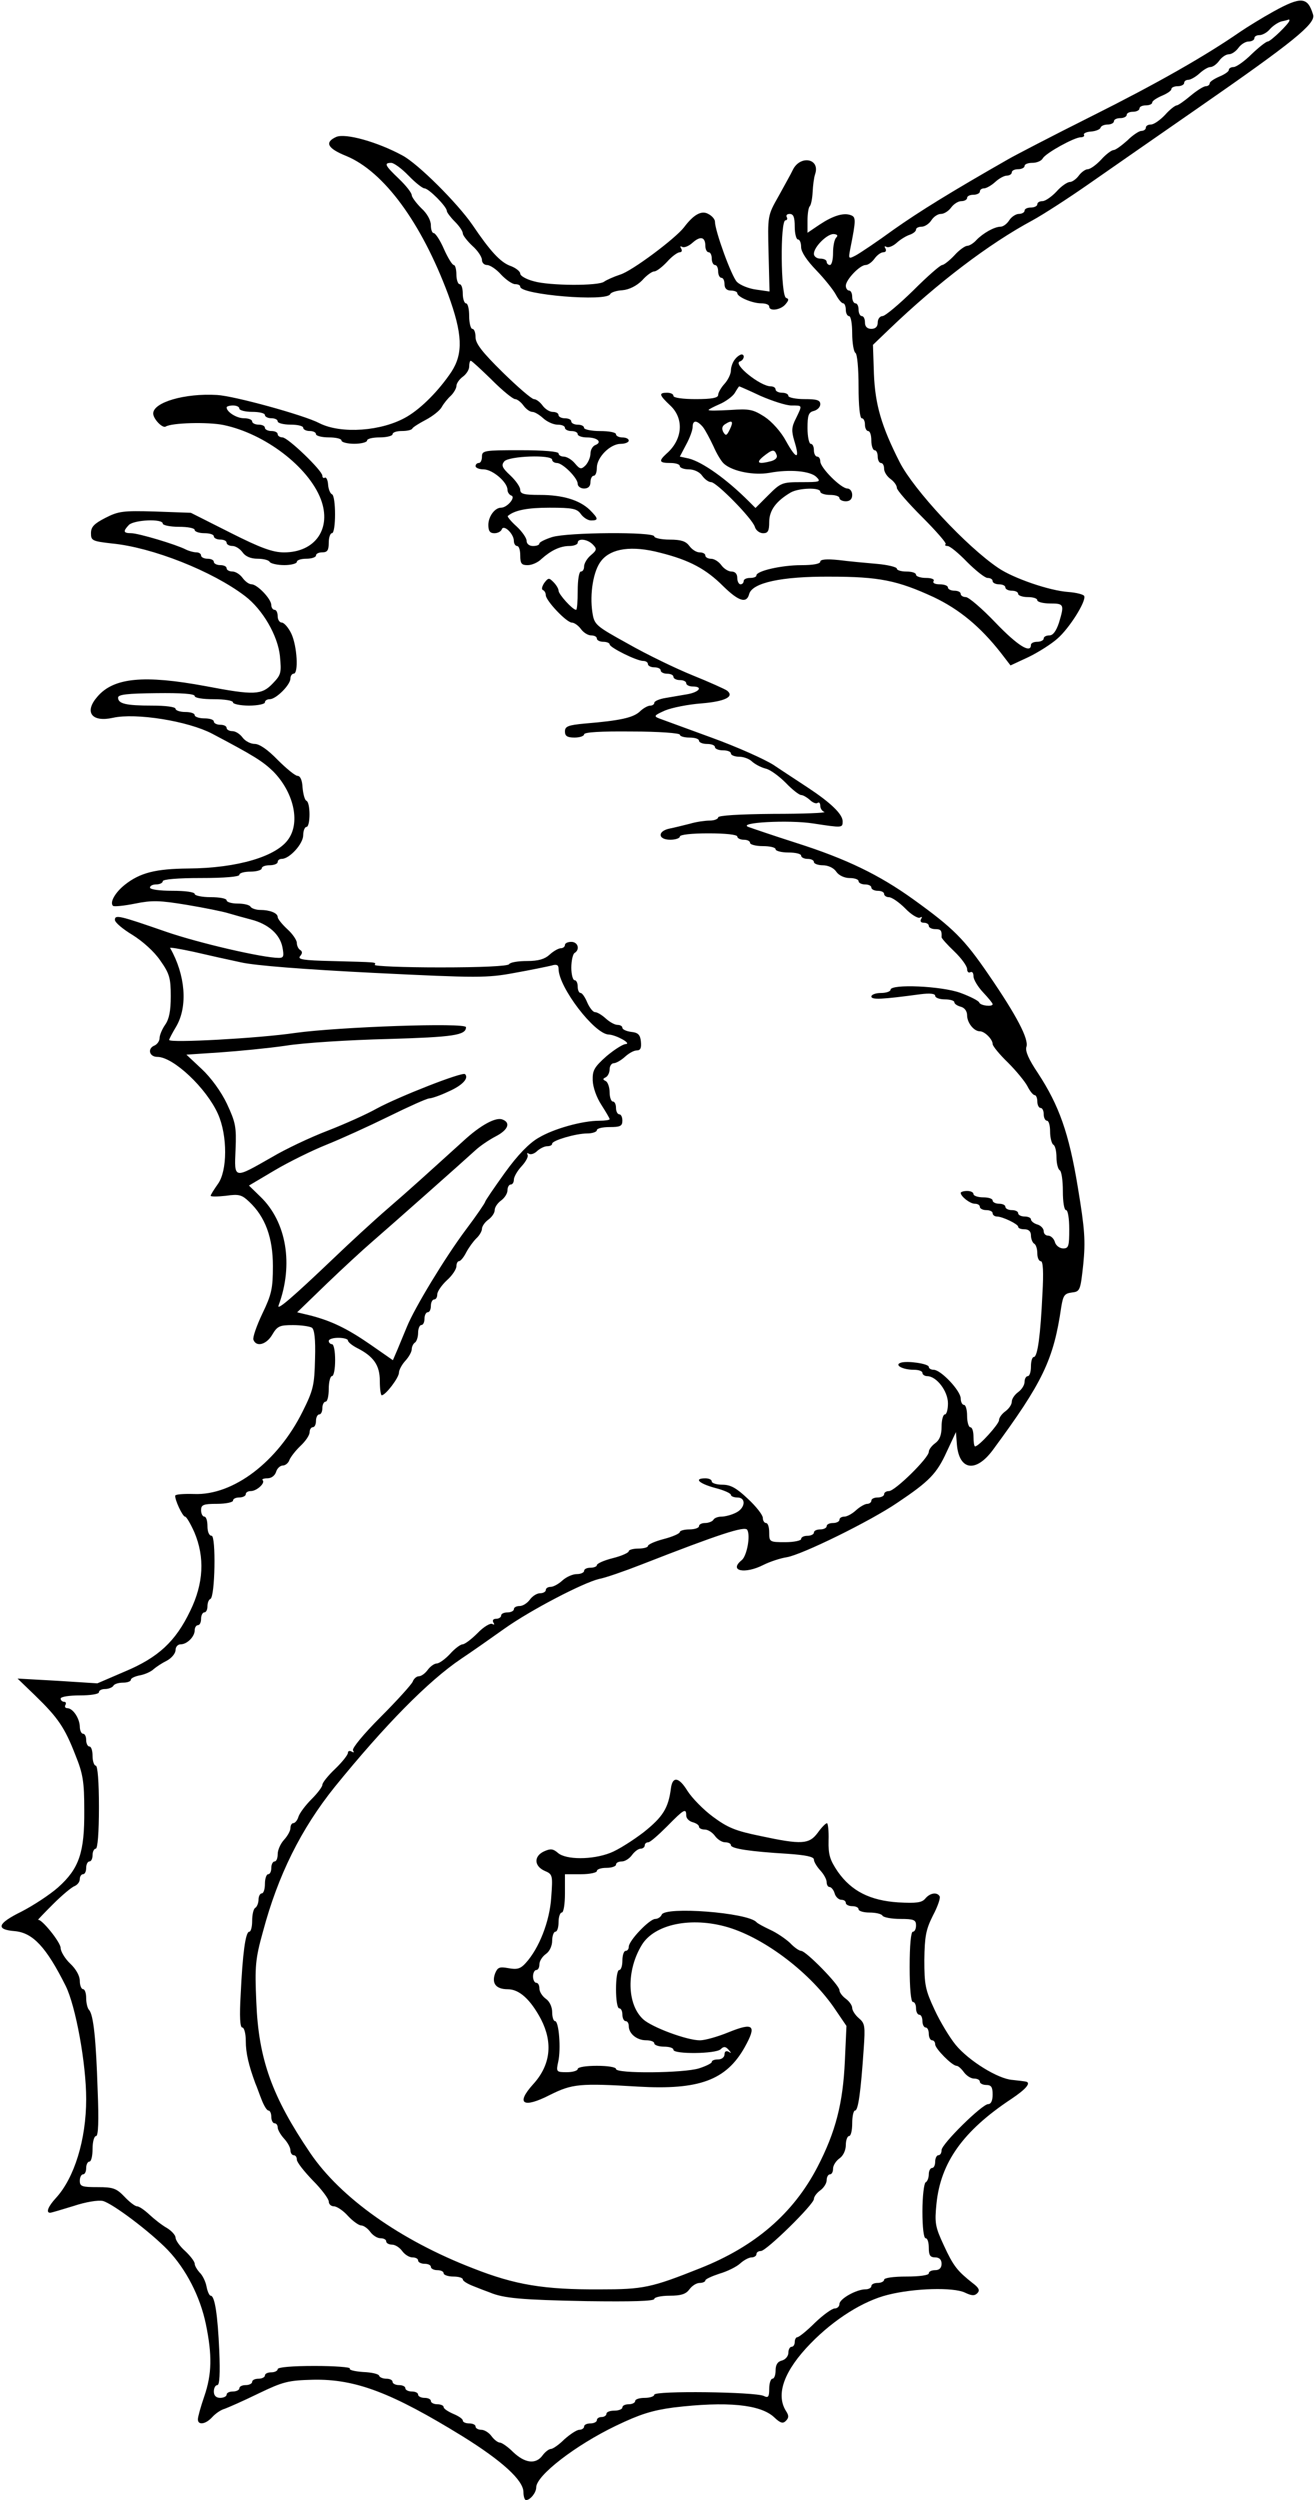 <?xml version="1.0" standalone="no"?>
<!DOCTYPE svg PUBLIC "-//W3C//DTD SVG 20010904//EN"
 "http://www.w3.org/TR/2001/REC-SVG-20010904/DTD/svg10.dtd">
<svg version="1.0" xmlns="http://www.w3.org/2000/svg"
 width="412pt" height="783pt" viewBox="0 0 412 783"
 preserveAspectRatio="xMidYMid meet">

<g transform="translate(0,783) scale(0.1,-0.1)"
fill="#000000" stroke="none">
<path d="M3990 7794 c-36 -20 -83 -49 -105 -64 -110 -76 -261 -162 -465 -264
-124 -62 -241 -123 -260 -134 -184 -105 -279 -164 -360 -221 -52 -38 -106 -74
-119 -81 -23 -12 -23 -11 -17 21 18 90 18 99 2 105 -23 9 -57 -2 -99 -30 l-37
-25 0 38 c0 21 3 41 7 45 4 4 8 24 9 44 1 20 4 46 8 57 16 49 -47 60 -70 13
-6 -13 -27 -50 -45 -83 -34 -60 -34 -60 -31 -179 l3 -119 -42 6 c-23 3 -50 14
-60 24 -17 17 -69 160 -69 189 0 7 -9 18 -21 24 -21 12 -46 -2 -76 -42 -27
-35 -163 -137 -200 -148 -21 -7 -43 -17 -50 -22 -17 -14 -172 -13 -220 1 -24
6 -43 17 -43 24 0 7 -15 19 -33 25 -30 12 -61 45 -117 128 -47 68 -170 191
-219 217 -77 42 -179 71 -208 58 -37 -17 -27 -36 33 -60 117 -49 234 -208 318
-433 45 -123 48 -185 10 -243 -39 -58 -93 -113 -139 -140 -78 -46 -207 -55
-275 -20 -48 25 -266 85 -320 88 -101 6 -200 -23 -200 -58 0 -17 29 -47 39
-41 19 12 132 15 181 5 130 -27 266 -131 305 -232 35 -92 -17 -167 -115 -167
-35 0 -72 13 -169 62 l-123 62 -112 4 c-101 3 -115 1 -156 -20 -35 -18 -45
-28 -45 -48 0 -23 4 -25 65 -32 127 -12 316 -87 418 -165 55 -42 102 -123 109
-187 5 -53 4 -59 -22 -86 -35 -37 -58 -38 -210 -9 -194 36 -289 27 -340 -33
-42 -48 -18 -81 49 -66 71 16 235 -10 311 -50 129 -68 158 -86 191 -118 63
-64 85 -156 49 -210 -36 -56 -161 -93 -315 -94 -102 -1 -151 -13 -199 -51 -30
-24 -48 -55 -37 -66 3 -3 34 0 69 7 54 11 78 10 163 -4 54 -9 113 -21 129 -26
17 -5 49 -14 72 -20 54 -14 90 -46 98 -87 5 -27 4 -33 -11 -33 -51 0 -253 47
-354 82 -147 51 -160 54 -160 37 0 -8 25 -29 55 -47 32 -20 68 -52 87 -80 29
-41 33 -55 33 -112 0 -46 -5 -72 -18 -90 -9 -13 -17 -32 -17 -41 0 -9 -7 -19
-15 -23 -24 -9 -18 -36 8 -36 50 0 154 -98 190 -179 30 -67 30 -179 -1 -220
-12 -17 -22 -33 -22 -36 0 -3 21 -3 48 0 41 6 50 3 73 -19 50 -47 74 -112 74
-201 0 -70 -4 -89 -33 -149 -18 -38 -31 -75 -28 -82 9 -24 41 -15 59 16 16 27
23 30 65 30 26 0 52 -4 59 -8 8 -5 12 -36 10 -98 -2 -82 -5 -97 -39 -165 -78
-157 -217 -263 -340 -258 -32 1 -58 -1 -59 -5 -2 -12 23 -66 31 -66 4 0 17
-22 29 -49 33 -78 29 -160 -13 -246 -46 -96 -100 -146 -205 -190 l-86 -37
-125 8 -125 7 56 -54 c71 -69 92 -100 125 -185 24 -59 28 -84 28 -174 1 -132
-16 -182 -82 -241 -26 -23 -78 -57 -115 -76 -75 -37 -82 -56 -21 -61 57 -5 99
-50 160 -172 31 -63 64 -242 64 -354 0 -127 -37 -247 -95 -310 -24 -26 -32
-46 -18 -46 4 0 37 10 73 21 39 13 77 19 92 16 31 -8 149 -97 204 -154 57 -60
101 -145 119 -232 20 -97 19 -156 -5 -226 -11 -32 -20 -64 -20 -72 0 -19 24
-16 45 7 10 11 27 23 39 26 11 4 59 25 106 48 77 37 93 41 170 43 134 3 248
-41 469 -177 124 -77 191 -138 191 -175 0 -14 4 -25 8 -25 13 0 32 23 32 40 0
37 123 132 250 193 75 36 113 48 180 57 167 20 273 10 316 -31 19 -18 27 -20
36 -11 10 10 10 17 0 32 -32 52 -5 126 78 211 74 76 165 133 242 152 83 21
205 24 241 7 21 -10 30 -11 39 -2 9 9 5 17 -15 32 -48 38 -60 53 -90 118 -27
58 -29 70 -23 130 13 129 83 228 234 328 48 32 64 52 45 55 -5 1 -23 3 -41 5
-45 3 -137 60 -178 110 -18 22 -48 71 -66 110 -29 62 -32 78 -32 156 1 74 5
95 27 139 15 28 24 55 21 60 -8 14 -30 11 -45 -7 -11 -13 -27 -15 -85 -12 -88
6 -146 35 -189 96 -25 37 -30 53 -29 98 1 30 -2 54 -5 54 -4 0 -17 -13 -29
-30 -27 -36 -49 -38 -180 -10 -78 16 -102 26 -148 60 -30 22 -66 59 -80 81
-27 44 -47 47 -52 8 -8 -62 -25 -89 -85 -137 -34 -26 -81 -56 -105 -65 -56
-22 -139 -22 -164 0 -15 13 -23 14 -43 5 -33 -15 -32 -46 1 -61 26 -11 26 -14
21 -84 -5 -75 -38 -159 -80 -205 -16 -18 -27 -21 -54 -16 -28 5 -34 3 -42 -17
-11 -31 3 -49 40 -49 36 0 71 -32 104 -94 38 -74 30 -144 -25 -204 -55 -61
-31 -76 53 -33 70 35 94 37 277 26 190 -11 275 20 333 123 39 70 28 79 -51 47
-34 -14 -74 -25 -89 -25 -41 0 -151 41 -178 66 -51 47 -53 153 -4 233 40 65
155 89 270 55 117 -35 261 -145 337 -259 l34 -50 -5 -110 c-6 -133 -29 -222
-86 -332 -76 -146 -196 -249 -368 -317 -153 -61 -178 -66 -313 -66 -176 -1
-266 14 -398 66 -228 88 -415 221 -510 361 -120 177 -162 294 -169 473 -5 112
-3 135 21 221 47 176 119 321 225 453 156 192 292 331 396 401 33 22 93 64
135 94 83 59 247 144 297 156 18 3 79 24 135 46 243 95 321 120 329 108 11
-18 -1 -82 -17 -95 -42 -34 9 -45 68 -15 20 10 53 21 73 24 48 8 262 113 347
171 100 67 123 91 154 159 l29 62 3 -39 c7 -81 59 -89 112 -18 157 213 191
283 215 449 6 36 10 42 33 45 26 3 27 6 36 89 7 72 5 108 -17 240 -28 171 -59
257 -125 358 -29 43 -41 70 -36 83 7 24 -29 95 -119 226 -76 111 -110 145
-235 235 -107 77 -210 127 -367 177 -72 23 -139 46 -150 50 -37 14 126 23 203
11 92 -14 92 -14 92 7 0 22 -37 58 -110 106 -30 20 -78 51 -106 70 -28 18
-115 57 -195 86 -79 29 -153 56 -164 60 -18 7 -15 10 19 25 22 9 73 19 113 22
74 6 105 21 81 40 -7 5 -56 27 -108 48 -52 21 -143 65 -201 98 -103 57 -107
60 -113 99 -9 58 3 132 28 162 31 39 96 48 184 25 92 -23 144 -51 198 -105 48
-47 73 -55 81 -25 9 36 102 56 253 55 155 0 212 -12 325 -64 80 -38 146 -92
211 -175 l30 -39 56 26 c31 15 72 41 91 58 37 32 90 116 84 133 -1 5 -24 11
-50 13 -59 4 -172 43 -219 75 -101 68 -265 245 -309 331 -58 114 -77 181 -81
277 l-3 91 50 48 c152 146 314 269 450 342 33 18 112 69 175 113 63 44 217
151 341 237 300 208 372 266 363 294 -17 56 -37 58 -124 10z m50 -28 c0 -9
-59 -66 -68 -66 -5 0 -28 -18 -51 -40 -22 -22 -48 -40 -56 -40 -8 0 -15 -4
-15 -9 0 -5 -13 -14 -30 -21 -16 -7 -30 -16 -30 -21 0 -5 -6 -9 -12 -9 -7 0
-29 -14 -48 -30 -19 -16 -39 -30 -43 -30 -5 0 -22 -13 -37 -30 -15 -16 -35
-30 -44 -30 -9 0 -16 -4 -16 -10 0 -5 -6 -10 -14 -10 -7 0 -27 -13 -44 -30
-18 -16 -37 -30 -43 -30 -6 0 -24 -13 -39 -30 -15 -16 -34 -30 -42 -30 -7 0
-20 -9 -28 -20 -8 -11 -21 -20 -28 -20 -8 0 -27 -13 -42 -30 -15 -16 -35 -30
-44 -30 -9 0 -16 -4 -16 -10 0 -5 -9 -10 -20 -10 -11 0 -20 -4 -20 -10 0 -5
-8 -10 -18 -10 -9 0 -23 -9 -30 -20 -7 -11 -19 -20 -27 -20 -19 0 -55 -20 -76
-42 -9 -10 -22 -18 -29 -18 -6 0 -25 -13 -40 -30 -15 -16 -33 -30 -38 -30 -6
0 -47 -36 -91 -80 -45 -44 -88 -80 -96 -80 -8 0 -15 -9 -15 -20 0 -13 -7 -20
-20 -20 -13 0 -20 7 -20 20 0 11 -4 20 -10 20 -5 0 -10 9 -10 20 0 11 -4 20
-10 20 -5 0 -10 9 -10 20 0 11 -4 20 -10 20 -5 0 -10 7 -10 15 0 19 44 65 62
65 8 0 20 9 28 20 8 11 20 20 28 20 7 0 10 5 6 12 -4 6 -3 8 3 5 6 -4 21 2 33
13 12 11 31 22 41 25 11 4 19 11 19 16 0 5 8 9 18 9 9 0 23 9 30 20 7 11 20
20 30 20 10 0 24 9 32 20 8 11 22 20 32 20 10 0 18 5 18 10 0 6 9 10 20 10 11
0 20 5 20 10 0 6 6 10 13 10 7 0 23 9 35 20 12 11 28 20 37 20 8 0 15 5 15 10
0 6 9 10 20 10 11 0 20 5 20 10 0 6 11 10 25 10 13 0 28 6 32 14 10 17 99 66
119 66 8 0 13 4 10 8 -2 4 7 9 22 10 15 1 29 7 30 12 2 6 12 10 23 10 10 0 19
5 19 10 0 6 9 10 20 10 11 0 20 5 20 10 0 6 9 10 20 10 11 0 20 5 20 10 0 6 9
10 20 10 11 0 20 4 20 9 0 5 14 14 30 21 17 7 30 16 30 21 0 5 9 9 20 9 11 0
20 5 20 10 0 6 6 10 13 10 7 0 23 9 35 20 12 11 27 20 34 20 8 0 20 9 28 20 8
11 21 20 30 20 9 0 22 9 30 20 8 11 22 20 32 20 10 0 18 5 18 10 0 6 7 10 16
10 9 0 24 8 33 19 9 10 25 21 36 24 11 2 21 5 23 6 1 0 2 -1 2 -3z m-2760
-486 c21 -22 44 -40 50 -40 13 0 70 -57 70 -71 0 -4 11 -19 25 -33 14 -14 25
-30 25 -37 0 -6 14 -24 30 -39 17 -15 30 -35 30 -44 0 -9 7 -16 16 -16 9 0 29
-13 44 -30 15 -16 35 -30 44 -30 9 0 16 -3 16 -8 0 -25 272 -48 282 -23 2 5
19 11 38 12 22 2 45 14 62 31 14 16 31 28 38 28 7 0 25 14 40 30 15 17 33 30
40 30 6 0 8 5 4 12 -4 6 -3 8 3 5 6 -4 21 2 33 13 25 22 40 18 40 -11 0 -10 5
-19 10 -19 6 0 10 -9 10 -20 0 -11 5 -20 10 -20 6 0 10 -9 10 -20 0 -11 5 -20
10 -20 6 0 10 -9 10 -20 0 -13 7 -20 20 -20 11 0 20 -4 20 -8 0 -12 47 -32 75
-32 14 0 25 -4 25 -10 0 -16 36 -11 51 7 11 13 11 17 2 20 -17 6 -19 243 -2
243 5 0 7 5 4 10 -3 6 1 10 9 10 12 0 16 -10 16 -40 0 -22 5 -40 10 -40 6 0
10 -11 10 -24 0 -15 18 -42 48 -73 26 -27 53 -61 61 -76 8 -15 18 -27 23 -27
4 0 8 -9 8 -20 0 -11 5 -20 10 -20 6 0 10 -24 10 -54 0 -30 5 -58 10 -61 6 -3
10 -50 10 -106 0 -59 4 -99 10 -99 6 0 10 -9 10 -20 0 -11 5 -20 10 -20 6 0
10 -13 10 -30 0 -16 5 -30 10 -30 6 0 10 -9 10 -20 0 -11 5 -20 10 -20 6 0 10
-8 10 -18 0 -10 9 -24 20 -32 11 -8 20 -20 20 -28 0 -7 36 -48 79 -91 44 -44
77 -82 74 -85 -4 -3 -1 -6 6 -6 7 0 34 -22 61 -50 27 -27 56 -50 64 -50 9 0
16 -4 16 -10 0 -5 9 -10 20 -10 11 0 20 -4 20 -10 0 -5 9 -10 20 -10 11 0 20
-4 20 -10 0 -5 14 -10 30 -10 17 0 30 -4 30 -10 0 -5 18 -10 40 -10 44 0 45
-3 28 -60 -9 -27 -19 -40 -30 -40 -10 0 -18 -4 -18 -10 0 -5 -9 -10 -20 -10
-11 0 -20 -4 -20 -10 0 -28 -42 -2 -111 70 -42 44 -84 80 -93 80 -9 0 -16 5
-16 10 0 6 -9 10 -20 10 -11 0 -20 5 -20 10 0 6 -12 10 -26 10 -14 0 -23 4
-19 10 4 6 -7 10 -24 10 -17 0 -31 5 -31 10 0 6 -13 10 -30 10 -16 0 -30 4
-30 9 0 5 -28 12 -62 15 -35 3 -89 8 -120 12 -39 4 -58 2 -58 -5 0 -7 -23 -11
-60 -11 -61 0 -140 -18 -140 -32 0 -5 -9 -8 -20 -8 -11 0 -20 -4 -20 -10 0 -5
-4 -10 -10 -10 -5 0 -10 9 -10 20 0 13 -7 20 -18 20 -10 0 -24 9 -32 20 -8 11
-22 20 -32 20 -10 0 -18 5 -18 10 0 6 -8 10 -18 10 -10 0 -24 9 -32 20 -11 15
-26 20 -62 20 -26 0 -48 5 -48 10 0 15 -271 13 -320 -2 -22 -7 -40 -16 -40
-20 0 -5 -9 -8 -20 -8 -12 0 -20 7 -20 16 0 9 -14 29 -31 45 -18 16 -30 31
-28 33 21 18 61 26 131 26 72 0 86 -3 98 -20 8 -11 22 -20 32 -20 24 0 23 6
-4 33 -32 31 -85 47 -156 47 -50 0 -62 3 -62 16 0 9 -14 29 -31 45 -26 24 -29
32 -19 44 14 17 150 22 150 5 0 -5 7 -10 15 -10 18 0 65 -47 65 -65 0 -8 9
-15 20 -15 13 0 20 7 20 20 0 11 5 20 10 20 6 0 10 11 10 25 0 33 42 75 75 75
14 0 25 5 25 10 0 6 -9 10 -20 10 -11 0 -20 5 -20 10 0 6 -22 10 -50 10 -27 0
-50 5 -50 10 0 6 -9 10 -20 10 -11 0 -20 5 -20 10 0 6 -9 10 -20 10 -11 0 -20
5 -20 10 0 6 -8 10 -18 10 -10 0 -24 9 -32 20 -8 11 -20 20 -27 20 -7 0 -51
38 -98 84 -64 63 -85 90 -85 110 0 14 -4 26 -10 26 -5 0 -10 18 -10 40 0 22
-4 40 -10 40 -5 0 -10 14 -10 30 0 17 -4 30 -10 30 -5 0 -10 14 -10 30 0 17
-4 30 -8 30 -5 0 -19 23 -31 50 -12 28 -27 50 -32 50 -5 0 -9 11 -9 25 0 15
-12 37 -30 53 -16 16 -30 35 -30 41 0 7 -18 30 -40 51 -44 42 -48 50 -24 50 8
0 33 -18 54 -40z m1340 -194 c-6 -6 -10 -27 -10 -48 0 -21 -4 -38 -10 -38 -5
0 -10 5 -10 10 0 6 -9 10 -20 10 -11 0 -20 7 -20 15 0 22 42 63 62 62 12 -1
14 -5 8 -11z m-1079 -446 c33 -33 66 -60 73 -60 6 0 18 -9 26 -20 8 -11 20
-20 28 -20 7 0 22 -9 34 -20 12 -11 32 -20 45 -20 13 0 23 -4 23 -10 0 -5 9
-10 20 -10 11 0 20 -4 20 -10 0 -5 13 -10 29 -10 33 0 49 -15 26 -24 -8 -3
-15 -15 -15 -26 0 -12 -7 -28 -15 -37 -14 -14 -18 -13 -34 6 -10 12 -26 21
-35 21 -9 0 -16 5 -16 10 0 6 -47 10 -120 10 -113 0 -120 -1 -120 -20 0 -11
-4 -20 -10 -20 -5 0 -10 -4 -10 -10 0 -5 11 -10 25 -10 28 0 75 -40 75 -64 0
-8 6 -16 12 -18 15 -5 -13 -38 -32 -38 -20 0 -40 -28 -40 -54 0 -19 5 -26 19
-26 11 0 21 6 23 12 6 17 38 -14 38 -36 0 -9 5 -16 10 -16 6 0 10 -13 10 -30
0 -25 4 -30 23 -30 13 0 32 8 43 19 30 27 59 41 88 41 14 0 26 5 26 10 0 15
30 12 47 -5 14 -14 13 -18 -6 -34 -12 -10 -21 -26 -21 -35 0 -9 -4 -16 -10
-16 -6 0 -10 -27 -10 -60 0 -33 -2 -60 -5 -60 -11 0 -55 49 -55 60 0 6 -7 18
-16 27 -14 14 -16 14 -29 -3 -7 -11 -9 -20 -4 -22 5 -2 9 -9 9 -16 0 -17 65
-86 82 -86 7 0 20 -9 28 -20 8 -11 22 -20 32 -20 10 0 18 -4 18 -10 0 -5 9
-10 20 -10 11 0 20 -4 20 -8 0 -10 85 -52 105 -52 8 0 15 -4 15 -10 0 -5 9
-10 20 -10 11 0 20 -4 20 -10 0 -5 9 -10 20 -10 11 0 20 -4 20 -10 0 -5 9 -10
20 -10 11 0 20 -4 20 -10 0 -5 9 -10 20 -10 33 0 22 -17 -15 -24 -19 -3 -51
-9 -70 -12 -19 -3 -35 -10 -35 -15 0 -5 -6 -9 -13 -9 -7 0 -22 -8 -33 -19 -21
-19 -62 -28 -171 -37 -54 -5 -63 -9 -63 -25 0 -14 7 -19 30 -19 17 0 30 5 30
10 0 7 52 10 150 9 83 0 150 -5 150 -10 0 -5 14 -9 30 -9 17 0 30 -4 30 -10 0
-5 11 -10 25 -10 14 0 25 -4 25 -10 0 -5 11 -10 25 -10 14 0 25 -4 25 -10 0
-5 12 -10 26 -10 14 0 32 -7 40 -15 9 -8 27 -18 42 -22 15 -3 43 -24 64 -45
20 -21 42 -38 48 -38 6 0 18 -7 27 -15 8 -8 19 -13 24 -10 5 4 9 0 9 -9 0 -8
6 -17 13 -19 6 -3 -66 -6 -160 -6 -108 -1 -173 -5 -173 -11 0 -5 -12 -10 -26
-10 -15 0 -43 -4 -63 -10 -20 -5 -48 -12 -63 -15 -39 -8 -37 -35 2 -35 17 0
30 5 30 10 0 6 37 10 90 10 53 0 90 -4 90 -10 0 -5 9 -10 20 -10 11 0 20 -4
20 -10 0 -5 18 -10 40 -10 22 0 40 -4 40 -10 0 -5 18 -10 40 -10 22 0 40 -4
40 -10 0 -5 9 -10 20 -10 11 0 20 -4 20 -10 0 -5 13 -10 28 -10 16 0 34 -8 42
-20 8 -12 26 -20 42 -20 15 0 28 -4 28 -10 0 -5 9 -10 20 -10 11 0 20 -4 20
-10 0 -5 9 -10 20 -10 11 0 20 -4 20 -10 0 -5 7 -10 15 -10 9 0 32 -16 51 -35
19 -20 40 -32 46 -29 7 4 8 2 4 -4 -4 -7 -1 -12 8 -12 9 0 16 -4 16 -10 0 -5
9 -10 20 -10 18 0 21 -4 20 -25 -1 -3 17 -23 40 -45 22 -21 40 -46 40 -55 0
-9 5 -13 10 -10 6 3 10 -2 10 -13 0 -10 14 -33 30 -50 17 -18 30 -34 30 -37 0
-9 -38 -5 -42 5 -1 5 -28 19 -58 30 -59 22 -220 29 -220 10 0 -5 -13 -10 -30
-10 -16 0 -30 -5 -30 -11 0 -11 34 -9 153 7 31 4 47 2 47 -5 0 -6 14 -11 30
-11 17 0 30 -4 30 -9 0 -5 9 -11 20 -14 12 -3 20 -14 20 -27 0 -23 21 -50 40
-50 15 0 40 -25 40 -40 0 -6 21 -32 48 -58 26 -26 53 -59 61 -74 8 -16 18 -28
23 -28 4 0 8 -9 8 -20 0 -11 5 -20 10 -20 6 0 10 -9 10 -20 0 -11 5 -20 10
-20 6 0 10 -15 10 -34 0 -19 5 -38 10 -41 6 -3 10 -21 10 -40 0 -19 5 -37 10
-40 6 -3 10 -33 10 -66 0 -33 4 -59 10 -59 6 0 10 -27 10 -60 0 -53 -2 -60
-19 -60 -11 0 -23 9 -26 20 -3 11 -13 20 -21 20 -8 0 -14 6 -14 14 0 8 -9 18
-20 21 -11 3 -20 11 -20 16 0 5 -9 9 -20 9 -11 0 -20 5 -20 10 0 6 -9 10 -20
10 -11 0 -20 5 -20 10 0 6 -9 10 -20 10 -11 0 -20 5 -20 10 0 6 -13 10 -30 10
-16 0 -30 5 -30 10 0 6 -9 10 -20 10 -11 0 -20 -3 -20 -6 0 -11 29 -34 44 -34
9 0 16 -4 16 -10 0 -5 9 -10 20 -10 11 0 20 -4 20 -10 0 -5 6 -10 13 -10 18 0
67 -24 67 -32 0 -5 9 -8 20 -8 13 0 20 -7 20 -19 0 -11 5 -23 10 -26 6 -3 10
-17 10 -31 0 -13 5 -24 11 -24 7 0 9 -34 5 -102 -6 -129 -15 -198 -27 -198 -5
0 -9 -13 -9 -30 0 -16 -4 -30 -10 -30 -5 0 -10 -8 -10 -18 0 -10 -9 -24 -20
-32 -11 -8 -20 -21 -20 -30 0 -9 -9 -22 -20 -30 -11 -8 -20 -20 -20 -28 0 -12
-63 -82 -75 -82 -3 0 -5 14 -5 30 0 17 -4 30 -10 30 -5 0 -10 16 -10 35 0 19
-4 35 -10 35 -5 0 -10 9 -10 20 0 24 -62 90 -85 90 -8 0 -15 4 -15 9 0 10 -68
20 -88 13 -21 -7 6 -22 41 -22 15 0 27 -4 27 -10 0 -5 7 -10 15 -10 29 0 65
-47 65 -85 0 -19 -4 -35 -10 -35 -5 0 -10 -17 -10 -38 0 -26 -6 -42 -20 -52
-11 -8 -20 -20 -20 -27 0 -19 -106 -123 -125 -123 -8 0 -15 -4 -15 -10 0 -5
-9 -10 -20 -10 -11 0 -20 -4 -20 -10 0 -5 -6 -10 -13 -10 -7 0 -23 -9 -35 -20
-12 -11 -28 -20 -37 -20 -8 0 -15 -4 -15 -10 0 -5 -9 -10 -20 -10 -11 0 -20
-4 -20 -10 0 -5 -9 -10 -20 -10 -11 0 -20 -4 -20 -10 0 -5 -9 -10 -20 -10 -11
0 -20 -4 -20 -10 0 -5 -22 -10 -50 -10 -49 0 -50 1 -50 30 0 17 -4 30 -10 30
-5 0 -10 7 -10 16 0 9 -21 36 -47 60 -36 34 -54 44 -80 44 -18 0 -33 5 -33 10
0 6 -9 10 -20 10 -37 0 -21 -16 30 -30 28 -7 50 -17 50 -22 0 -4 9 -8 20 -8
29 0 25 -34 -5 -48 -14 -7 -34 -12 -45 -12 -10 0 -22 -4 -25 -10 -3 -5 -15
-10 -26 -10 -10 0 -19 -4 -19 -10 0 -5 -13 -10 -30 -10 -16 0 -30 -4 -30 -8 0
-5 -23 -15 -50 -22 -27 -7 -50 -17 -50 -22 0 -4 -13 -8 -30 -8 -16 0 -30 -4
-30 -8 0 -5 -22 -15 -50 -22 -28 -7 -50 -17 -50 -22 0 -4 -9 -8 -20 -8 -11 0
-20 -4 -20 -10 0 -5 -10 -10 -23 -10 -13 0 -33 -9 -45 -20 -12 -11 -28 -20
-37 -20 -8 0 -15 -4 -15 -10 0 -5 -8 -10 -18 -10 -10 0 -24 -9 -32 -20 -8 -11
-22 -20 -32 -20 -10 0 -18 -4 -18 -10 0 -5 -9 -10 -20 -10 -11 0 -20 -4 -20
-10 0 -5 -7 -10 -16 -10 -9 0 -12 -5 -8 -12 4 -6 3 -8 -4 -4 -6 3 -27 -9 -46
-29 -19 -19 -40 -35 -47 -35 -6 0 -24 -13 -39 -30 -15 -16 -34 -30 -42 -30 -7
0 -20 -9 -28 -20 -8 -11 -20 -20 -28 -20 -7 0 -16 -8 -19 -17 -4 -9 -49 -59
-100 -110 -54 -54 -91 -99 -87 -105 4 -7 3 -8 -4 -4 -7 4 -12 2 -12 -4 0 -6
-18 -29 -40 -50 -22 -21 -40 -43 -40 -50 0 -6 -15 -26 -34 -45 -19 -19 -37
-43 -41 -55 -3 -11 -11 -20 -16 -20 -5 0 -9 -7 -9 -15 0 -9 -9 -25 -20 -37
-11 -12 -20 -32 -20 -45 0 -13 -4 -23 -10 -23 -5 0 -10 -9 -10 -20 0 -11 -4
-20 -10 -20 -5 0 -10 -13 -10 -30 0 -16 -4 -30 -10 -30 -5 0 -10 -9 -10 -19 0
-11 -5 -23 -10 -26 -6 -3 -10 -22 -10 -41 0 -19 -4 -34 -9 -34 -12 0 -21 -69
-27 -197 -4 -69 -2 -103 5 -103 6 0 11 -19 11 -42 0 -38 9 -76 30 -133 5 -11
13 -35 20 -52 7 -18 16 -33 21 -33 5 0 9 -9 9 -20 0 -11 5 -20 10 -20 6 0 10
-6 10 -13 0 -7 9 -23 20 -35 11 -12 20 -28 20 -37 0 -8 5 -15 10 -15 6 0 10
-6 10 -14 0 -8 23 -37 50 -65 28 -28 50 -58 50 -66 0 -8 7 -15 16 -15 9 0 29
-13 44 -30 15 -16 34 -30 42 -30 7 0 20 -9 28 -20 8 -11 22 -20 32 -20 10 0
18 -4 18 -10 0 -5 8 -10 18 -10 10 0 24 -9 32 -20 8 -11 22 -20 32 -20 10 0
18 -4 18 -10 0 -5 9 -10 20 -10 11 0 20 -4 20 -10 0 -5 9 -10 20 -10 11 0 20
-4 20 -10 0 -5 14 -10 30 -10 17 0 30 -4 30 -9 0 -5 15 -14 33 -21 17 -7 41
-16 52 -20 43 -18 98 -23 303 -27 142 -2 212 0 212 7 0 5 21 10 48 10 36 0 51
5 62 20 8 11 22 20 32 20 10 0 18 4 18 8 0 4 20 13 44 21 24 7 53 21 65 32 11
10 27 19 36 19 8 0 15 5 15 10 0 6 6 10 14 10 17 0 166 146 166 163 0 7 9 19
20 27 11 8 20 22 20 32 0 10 5 18 10 18 6 0 10 8 10 18 0 10 9 24 20 32 12 8
20 26 20 42 0 15 5 28 10 28 6 0 10 18 10 40 0 22 4 40 9 40 10 0 18 60 27
193 5 71 4 80 -15 96 -12 10 -21 25 -21 32 0 8 -9 21 -20 29 -11 8 -20 20 -20
27 0 16 -105 123 -120 123 -6 0 -22 11 -35 25 -14 13 -42 32 -62 41 -21 10
-40 20 -43 24 -27 30 -288 50 -297 23 -3 -7 -12 -13 -20 -13 -18 0 -83 -68
-83 -87 0 -7 -4 -13 -10 -13 -5 0 -10 -13 -10 -30 0 -16 -4 -30 -10 -30 -6 0
-10 -27 -10 -60 0 -33 4 -60 10 -60 6 0 10 -9 10 -20 0 -11 5 -20 10 -20 6 0
10 -7 10 -16 0 -23 25 -44 54 -44 14 0 26 -4 26 -10 0 -5 14 -10 30 -10 17 0
30 -4 30 -10 0 -14 133 -13 148 2 9 9 15 9 24 -1 10 -11 10 -13 1 -7 -8 4 -13
1 -13 -8 0 -9 -9 -16 -20 -16 -11 0 -20 -3 -20 -8 0 -4 -18 -13 -40 -20 -48
-15 -260 -17 -260 -2 0 6 -27 10 -60 10 -33 0 -60 -4 -60 -10 0 -5 -15 -10
-34 -10 -33 0 -34 1 -27 33 9 40 2 127 -10 127 -5 0 -9 13 -9 28 0 16 -8 34
-20 42 -11 8 -20 22 -20 32 0 10 -4 18 -10 18 -5 0 -10 9 -10 20 0 11 5 20 10
20 6 0 10 8 10 18 0 10 9 24 20 32 12 8 20 26 20 42 0 15 5 28 10 28 6 0 10
14 10 30 0 17 5 30 10 30 6 0 10 27 10 60 l0 60 50 0 c28 0 50 5 50 10 0 6 14
10 30 10 17 0 30 5 30 10 0 6 8 10 18 10 10 0 24 9 32 20 8 11 20 20 27 20 7
0 13 5 13 10 0 6 5 10 11 10 6 0 32 23 59 50 53 54 60 58 60 34 0 -9 9 -18 20
-21 11 -3 20 -9 20 -14 0 -5 8 -9 18 -9 10 0 24 -9 32 -20 8 -11 22 -20 32
-20 10 0 18 -4 18 -9 0 -11 62 -20 178 -27 56 -4 82 -9 82 -18 0 -7 9 -22 20
-34 11 -12 20 -28 20 -37 0 -8 4 -15 9 -15 5 0 13 -9 16 -20 3 -11 13 -20 21
-20 8 0 14 -4 14 -10 0 -5 9 -10 20 -10 11 0 20 -4 20 -10 0 -5 15 -10 34 -10
19 0 38 -4 41 -10 3 -5 28 -10 56 -10 42 0 49 -3 49 -20 0 -11 -4 -20 -10 -20
-6 0 -10 -43 -10 -110 0 -67 4 -110 10 -110 6 0 10 -9 10 -20 0 -11 5 -20 10
-20 6 0 10 -9 10 -20 0 -11 5 -20 10 -20 6 0 10 -9 10 -20 0 -11 5 -20 10 -20
6 0 10 -6 10 -13 0 -13 53 -67 67 -67 5 0 15 -9 23 -20 8 -11 22 -20 32 -20
10 0 18 -4 18 -10 0 -5 9 -10 20 -10 16 0 20 -7 20 -30 0 -19 -5 -30 -14 -30
-19 0 -146 -125 -146 -144 0 -9 -4 -16 -10 -16 -5 0 -10 -9 -10 -20 0 -11 -4
-20 -10 -20 -5 0 -10 -9 -10 -19 0 -11 -4 -23 -10 -26 -5 -3 -10 -44 -10 -91
0 -49 4 -84 10 -84 6 0 10 -13 10 -30 0 -23 4 -30 20 -30 13 0 20 -7 20 -20 0
-13 -7 -20 -20 -20 -11 0 -20 -4 -20 -10 0 -6 -30 -10 -70 -10 -40 0 -70 -4
-70 -10 0 -5 -9 -10 -20 -10 -11 0 -20 -4 -20 -10 0 -5 -8 -10 -18 -10 -29 0
-82 -30 -82 -46 0 -8 -7 -14 -15 -14 -8 0 -36 -20 -62 -45 -25 -25 -50 -45
-55 -45 -4 0 -8 -7 -8 -15 0 -8 -4 -15 -10 -15 -5 0 -10 -8 -10 -19 0 -10 -9
-21 -20 -24 -14 -3 -20 -14 -20 -31 0 -14 -4 -26 -10 -26 -5 0 -10 -14 -10
-31 0 -26 -3 -30 -17 -23 -27 13 -343 17 -343 4 0 -5 -13 -10 -30 -10 -16 0
-30 -4 -30 -10 0 -5 -9 -10 -20 -10 -11 0 -20 -4 -20 -10 0 -5 -11 -10 -25
-10 -14 0 -25 -4 -25 -10 0 -5 -7 -10 -15 -10 -8 0 -15 -4 -15 -10 0 -5 -9
-10 -20 -10 -11 0 -20 -4 -20 -10 0 -5 -7 -10 -15 -10 -8 0 -29 -14 -47 -30
-17 -17 -36 -30 -42 -30 -6 0 -18 -9 -26 -20 -21 -29 -55 -25 -92 10 -17 17
-36 30 -42 30 -6 0 -18 9 -26 20 -8 11 -22 20 -32 20 -10 0 -18 5 -18 10 0 6
-9 10 -20 10 -11 0 -20 4 -20 9 0 5 -13 14 -30 21 -16 7 -30 16 -30 21 0 5 -9
9 -20 9 -11 0 -20 5 -20 10 0 6 -9 10 -20 10 -11 0 -20 5 -20 10 0 6 -9 10
-20 10 -11 0 -20 5 -20 10 0 6 -9 10 -20 10 -11 0 -20 5 -20 10 0 6 -9 10 -19
10 -11 0 -21 4 -23 9 -1 6 -24 11 -50 12 -26 2 -45 6 -42 11 3 4 -47 8 -110 8
-71 0 -116 -4 -116 -10 0 -5 -9 -10 -20 -10 -11 0 -20 -4 -20 -10 0 -5 -9 -10
-20 -10 -11 0 -20 -4 -20 -10 0 -5 -9 -10 -20 -10 -11 0 -20 -4 -20 -10 0 -5
-9 -10 -20 -10 -11 0 -20 -4 -20 -10 0 -5 -9 -10 -20 -10 -13 0 -20 7 -20 20
0 11 5 20 11 20 7 0 9 36 6 108 -5 112 -14 172 -27 172 -4 0 -10 13 -13 29 -3
16 -13 36 -22 44 -8 9 -15 21 -15 27 0 7 -14 25 -30 40 -17 15 -30 34 -30 42
0 7 -12 21 -27 30 -16 9 -40 28 -55 42 -15 14 -32 26 -39 26 -6 0 -24 14 -39
30 -25 26 -35 30 -84 30 -49 0 -56 2 -56 20 0 11 5 20 10 20 6 0 10 9 10 20 0
11 5 20 10 20 6 0 10 18 10 40 0 22 5 40 11 40 7 0 9 47 5 142 -5 159 -13 238
-27 253 -5 5 -9 22 -9 37 0 15 -4 28 -10 28 -5 0 -10 12 -10 26 0 16 -12 37
-30 54 -16 15 -30 38 -30 49 0 18 -61 93 -71 88 -2 -1 19 21 47 49 28 28 59
54 68 57 9 4 16 13 16 22 0 8 5 15 10 15 6 0 10 9 10 20 0 11 5 20 10 20 6 0
10 9 10 20 0 11 5 20 10 20 6 0 10 50 10 130 0 80 -4 130 -10 130 -5 0 -10 14
-10 30 0 17 -4 30 -10 30 -5 0 -10 9 -10 20 0 11 -4 20 -10 20 -5 0 -10 10
-10 23 -1 26 -22 57 -39 57 -7 0 -9 5 -6 10 3 6 1 10 -4 10 -6 0 -11 5 -11 10
0 6 27 10 60 10 33 0 60 4 60 10 0 6 9 10 19 10 11 0 23 5 26 10 3 6 17 10 31
10 13 0 24 4 24 9 0 5 13 11 29 14 16 3 35 12 42 19 8 7 26 19 42 27 15 8 27
23 27 33 0 10 7 18 16 18 20 0 44 24 44 44 0 9 5 16 10 16 6 0 10 9 10 20 0
11 5 20 10 20 6 0 10 9 10 19 0 11 4 21 9 23 15 5 18 198 4 198 -8 0 -13 13
-13 30 0 17 -4 30 -10 30 -5 0 -10 9 -10 20 0 17 7 20 50 20 28 0 50 5 50 10
0 6 9 10 20 10 11 0 20 5 20 10 0 6 7 10 16 10 18 0 46 25 37 34 -4 3 3 6 15
6 12 0 23 8 27 20 3 11 13 20 21 20 8 0 18 8 21 18 4 9 19 29 35 44 15 14 28
33 28 42 0 9 5 16 10 16 6 0 10 9 10 20 0 11 5 20 10 20 6 0 10 9 10 20 0 11
5 20 10 20 6 0 10 18 10 40 0 22 5 40 10 40 6 0 10 23 10 50 0 28 -4 50 -10
50 -5 0 -10 5 -10 10 0 6 14 10 30 10 17 0 30 -4 30 -8 0 -5 12 -15 27 -23 54
-27 73 -55 73 -104 0 -25 3 -45 6 -45 12 0 54 55 54 71 0 8 9 25 20 37 11 12
20 28 20 36 0 8 5 18 10 21 5 3 10 17 10 31 0 13 5 24 10 24 6 0 10 9 10 20 0
11 5 20 10 20 6 0 10 9 10 20 0 11 5 20 10 20 6 0 10 7 10 16 0 9 14 29 30 44
17 15 30 35 30 44 0 9 4 16 8 16 5 0 15 12 23 28 8 15 22 34 31 43 10 9 18 23
18 30 0 8 9 21 20 29 11 8 20 21 20 30 0 9 9 22 20 30 11 8 20 22 20 32 0 10
5 18 10 18 6 0 10 7 10 15 0 9 11 28 24 42 14 15 22 31 19 36 -3 6 -1 7 5 3 6
-3 17 1 25 9 9 8 23 15 31 15 9 0 16 3 16 8 0 10 74 32 110 32 16 0 30 5 30
10 0 6 18 10 40 10 33 0 40 3 40 20 0 11 -4 20 -10 20 -5 0 -10 9 -10 20 0 11
-4 20 -10 20 -5 0 -10 13 -10 29 0 16 -6 32 -12 35 -10 5 -10 7 0 12 6 3 12
14 12 25 0 10 6 19 13 19 7 0 23 9 35 20 12 11 28 20 37 20 12 0 15 8 13 28
-2 21 -9 28 -30 30 -16 2 -28 8 -28 13 0 5 -7 9 -15 9 -9 0 -25 9 -37 20 -12
11 -27 20 -34 20 -6 0 -17 14 -24 30 -7 17 -16 30 -21 30 -5 0 -9 9 -9 20 0
11 -4 20 -10 20 -5 0 -10 18 -10 39 0 22 5 43 10 46 18 11 11 35 -10 35 -11 0
-20 -4 -20 -10 0 -5 -6 -10 -13 -10 -7 0 -23 -9 -35 -20 -15 -14 -35 -20 -71
-20 -27 0 -53 -4 -56 -10 -4 -6 -87 -10 -216 -10 -116 0 -208 4 -205 8 5 9 9
8 -137 12 -86 2 -105 5 -97 15 8 9 8 15 0 20 -5 3 -10 13 -10 22 0 8 -13 28
-30 43 -16 15 -30 32 -30 38 0 12 -24 22 -55 22 -13 0 -27 5 -30 10 -3 6 -22
10 -41 10 -19 0 -34 5 -34 10 0 6 -22 10 -50 10 -27 0 -50 5 -50 10 0 6 -30
10 -70 10 -40 0 -70 4 -70 10 0 6 9 10 20 10 11 0 20 5 20 10 0 6 47 10 120
10 73 0 120 4 120 10 0 6 16 10 35 10 19 0 35 5 35 10 0 6 11 10 25 10 14 0
25 5 25 10 0 6 6 10 13 10 24 0 67 47 67 74 0 14 5 26 10 26 13 0 13 77 0 82
-5 2 -10 20 -12 41 -1 23 -7 37 -16 37 -7 0 -35 23 -62 50 -31 32 -57 50 -72
50 -13 0 -30 9 -38 20 -8 11 -22 20 -32 20 -10 0 -18 5 -18 10 0 6 -9 10 -20
10 -11 0 -20 5 -20 10 0 6 -13 10 -30 10 -16 0 -30 5 -30 10 0 6 -13 10 -30
10 -16 0 -30 5 -30 10 0 6 -31 10 -74 10 -82 0 -106 6 -106 25 0 10 30 13 120
14 78 1 120 -2 120 -9 0 -6 25 -10 60 -10 33 0 60 -4 60 -10 0 -5 23 -10 50
-10 28 0 50 5 50 10 0 6 7 10 15 10 20 0 65 45 65 65 0 8 5 15 10 15 16 0 11
86 -7 125 -9 19 -23 35 -30 35 -7 0 -13 9 -13 20 0 11 -4 20 -10 20 -5 0 -10
7 -10 15 0 19 -44 65 -62 65 -8 0 -20 9 -28 20 -8 11 -22 20 -32 20 -10 0 -18
5 -18 10 0 6 -9 10 -20 10 -11 0 -20 5 -20 10 0 6 -9 10 -20 10 -11 0 -20 5
-20 10 0 6 -7 10 -15 10 -8 0 -23 4 -33 9 -31 16 -149 51 -171 51 -25 0 -26 6
-7 26 17 16 106 20 106 4 0 -5 23 -10 50 -10 28 0 50 -4 50 -10 0 -5 14 -10
30 -10 17 0 30 -4 30 -10 0 -5 9 -10 20 -10 11 0 20 -4 20 -10 0 -5 8 -10 18
-10 10 0 24 -9 32 -20 9 -13 26 -20 47 -20 17 0 35 -4 38 -10 3 -5 24 -10 46
-10 21 0 39 5 39 10 0 6 14 10 30 10 17 0 30 5 30 10 0 6 9 10 20 10 16 0 20
7 20 30 0 17 5 30 10 30 13 0 13 117 0 122 -5 2 -11 15 -12 30 -1 15 -6 24
-10 22 -4 -3 -8 0 -8 6 0 16 -108 120 -125 120 -8 0 -15 5 -15 10 0 6 -9 10
-20 10 -11 0 -20 5 -20 10 0 6 -9 10 -20 10 -11 0 -20 5 -20 10 0 6 -12 10
-26 10 -23 0 -54 20 -54 34 0 3 9 6 20 6 11 0 20 -4 20 -10 0 -5 18 -10 40
-10 22 0 40 -4 40 -10 0 -5 9 -10 20 -10 11 0 20 -4 20 -10 0 -5 18 -10 40
-10 22 0 40 -4 40 -10 0 -5 9 -10 20 -10 11 0 20 -4 20 -10 0 -5 18 -10 40
-10 22 0 40 -4 40 -10 0 -5 18 -10 40 -10 22 0 40 5 40 10 0 6 18 10 40 10 22
0 40 5 40 10 0 6 13 10 29 10 16 0 31 3 33 8 2 4 21 16 42 27 21 11 44 29 50
40 6 11 19 27 29 36 9 9 17 23 17 30 0 8 9 21 20 29 11 8 20 22 20 32 0 10 2
18 5 18 3 0 32 -27 66 -60z m-786 -1824 c44 -10 197 -22 417 -33 325 -16 354
-16 440 0 51 9 103 20 116 23 16 5 22 2 22 -10 0 -58 113 -205 157 -206 23 -1
74 -29 53 -30 -8 0 -35 -17 -60 -38 -38 -34 -44 -44 -43 -76 1 -22 12 -53 27
-76 14 -22 26 -42 26 -45 0 -3 -15 -5 -32 -5 -54 0 -143 -25 -190 -53 -30 -17
-66 -54 -107 -111 -33 -46 -61 -87 -61 -90 0 -3 -27 -43 -61 -88 -65 -87 -160
-244 -184 -303 -8 -19 -21 -51 -29 -70 l-15 -35 -69 48 c-75 52 -124 75 -189
92 l-42 10 92 89 c51 49 115 108 143 132 59 51 287 253 324 287 14 13 42 32
63 43 39 20 48 43 21 53 -21 8 -69 -18 -123 -68 -126 -114 -162 -147 -236
-211 -44 -38 -120 -108 -170 -156 -127 -121 -180 -167 -172 -147 47 127 25
261 -57 340 l-36 35 81 48 c44 26 117 62 162 80 45 18 133 58 196 89 63 31
119 56 126 56 7 0 34 9 59 21 44 19 66 42 53 55 -8 8 -209 -71 -277 -108 -30
-17 -99 -48 -153 -69 -55 -21 -133 -58 -175 -83 -121 -69 -118 -70 -114 24 3
71 0 85 -27 143 -18 38 -50 82 -79 109 l-48 45 105 7 c58 4 151 13 206 21 55
9 199 18 320 21 207 6 245 12 245 37 0 15 -398 1 -535 -18 -116 -17 -395 -32
-395 -22 0 3 10 22 22 42 37 63 29 162 -19 246 -2 3 32 -3 74 -12 43 -10 110
-25 148 -33z"/>
<path d="M2303 6705 c-7 -8 -13 -24 -13 -35 0 -11 -9 -30 -20 -42 -11 -12 -20
-28 -20 -35 0 -9 -19 -13 -70 -13 -40 0 -70 4 -70 10 0 6 -9 10 -20 10 -27 0
-25 -7 10 -40 44 -41 39 -107 -12 -151 -25 -23 -23 -29 12 -29 17 0 30 -4 30
-10 0 -5 13 -10 28 -10 16 0 34 -8 42 -20 8 -11 20 -20 28 -20 17 0 129 -114
137 -140 3 -11 15 -20 26 -20 15 0 19 7 19 35 0 37 22 66 68 93 26 14 92 16
92 2 0 -5 14 -10 30 -10 17 0 30 -4 30 -10 0 -5 9 -10 20 -10 13 0 20 7 20 20
0 11 -7 20 -15 20 -20 0 -85 65 -85 85 0 8 -4 15 -10 15 -5 0 -10 9 -10 20 0
11 -4 20 -10 20 -5 0 -10 22 -10 49 0 40 3 50 20 54 11 3 20 12 20 21 0 13
-11 16 -50 16 -27 0 -50 5 -50 10 0 6 -9 10 -20 10 -11 0 -20 5 -20 10 0 6 -7
10 -15 10 -33 0 -120 70 -97 78 13 4 17 22 5 22 -5 -1 -14 -7 -20 -15z m80
-115 c37 -16 80 -30 97 -30 35 0 34 2 14 -40 -14 -27 -15 -39 -5 -72 18 -58 6
-58 -26 0 -16 30 -45 62 -68 77 -36 23 -47 25 -107 21 -38 -2 -68 -3 -68 0 0
2 16 10 34 18 19 8 41 24 48 35 7 12 13 21 14 21 1 0 31 -13 67 -30z m-181
-97 c8 -10 22 -37 33 -60 10 -23 25 -49 34 -56 28 -24 93 -36 141 -28 64 12
129 6 148 -13 15 -15 11 -16 -47 -16 -61 0 -65 -2 -104 -41 l-40 -40 -21 21
c-70 70 -145 123 -188 134 l-28 6 20 38 c11 20 20 45 20 54 0 23 13 23 32 1z
m85 -7 c-10 -21 -13 -22 -21 -9 -5 10 -4 18 5 24 23 15 28 10 16 -15z m146
-80 c4 -9 -3 -16 -16 -20 -41 -11 -50 -6 -26 14 29 23 35 24 42 6z"/>
</g>
</svg>
